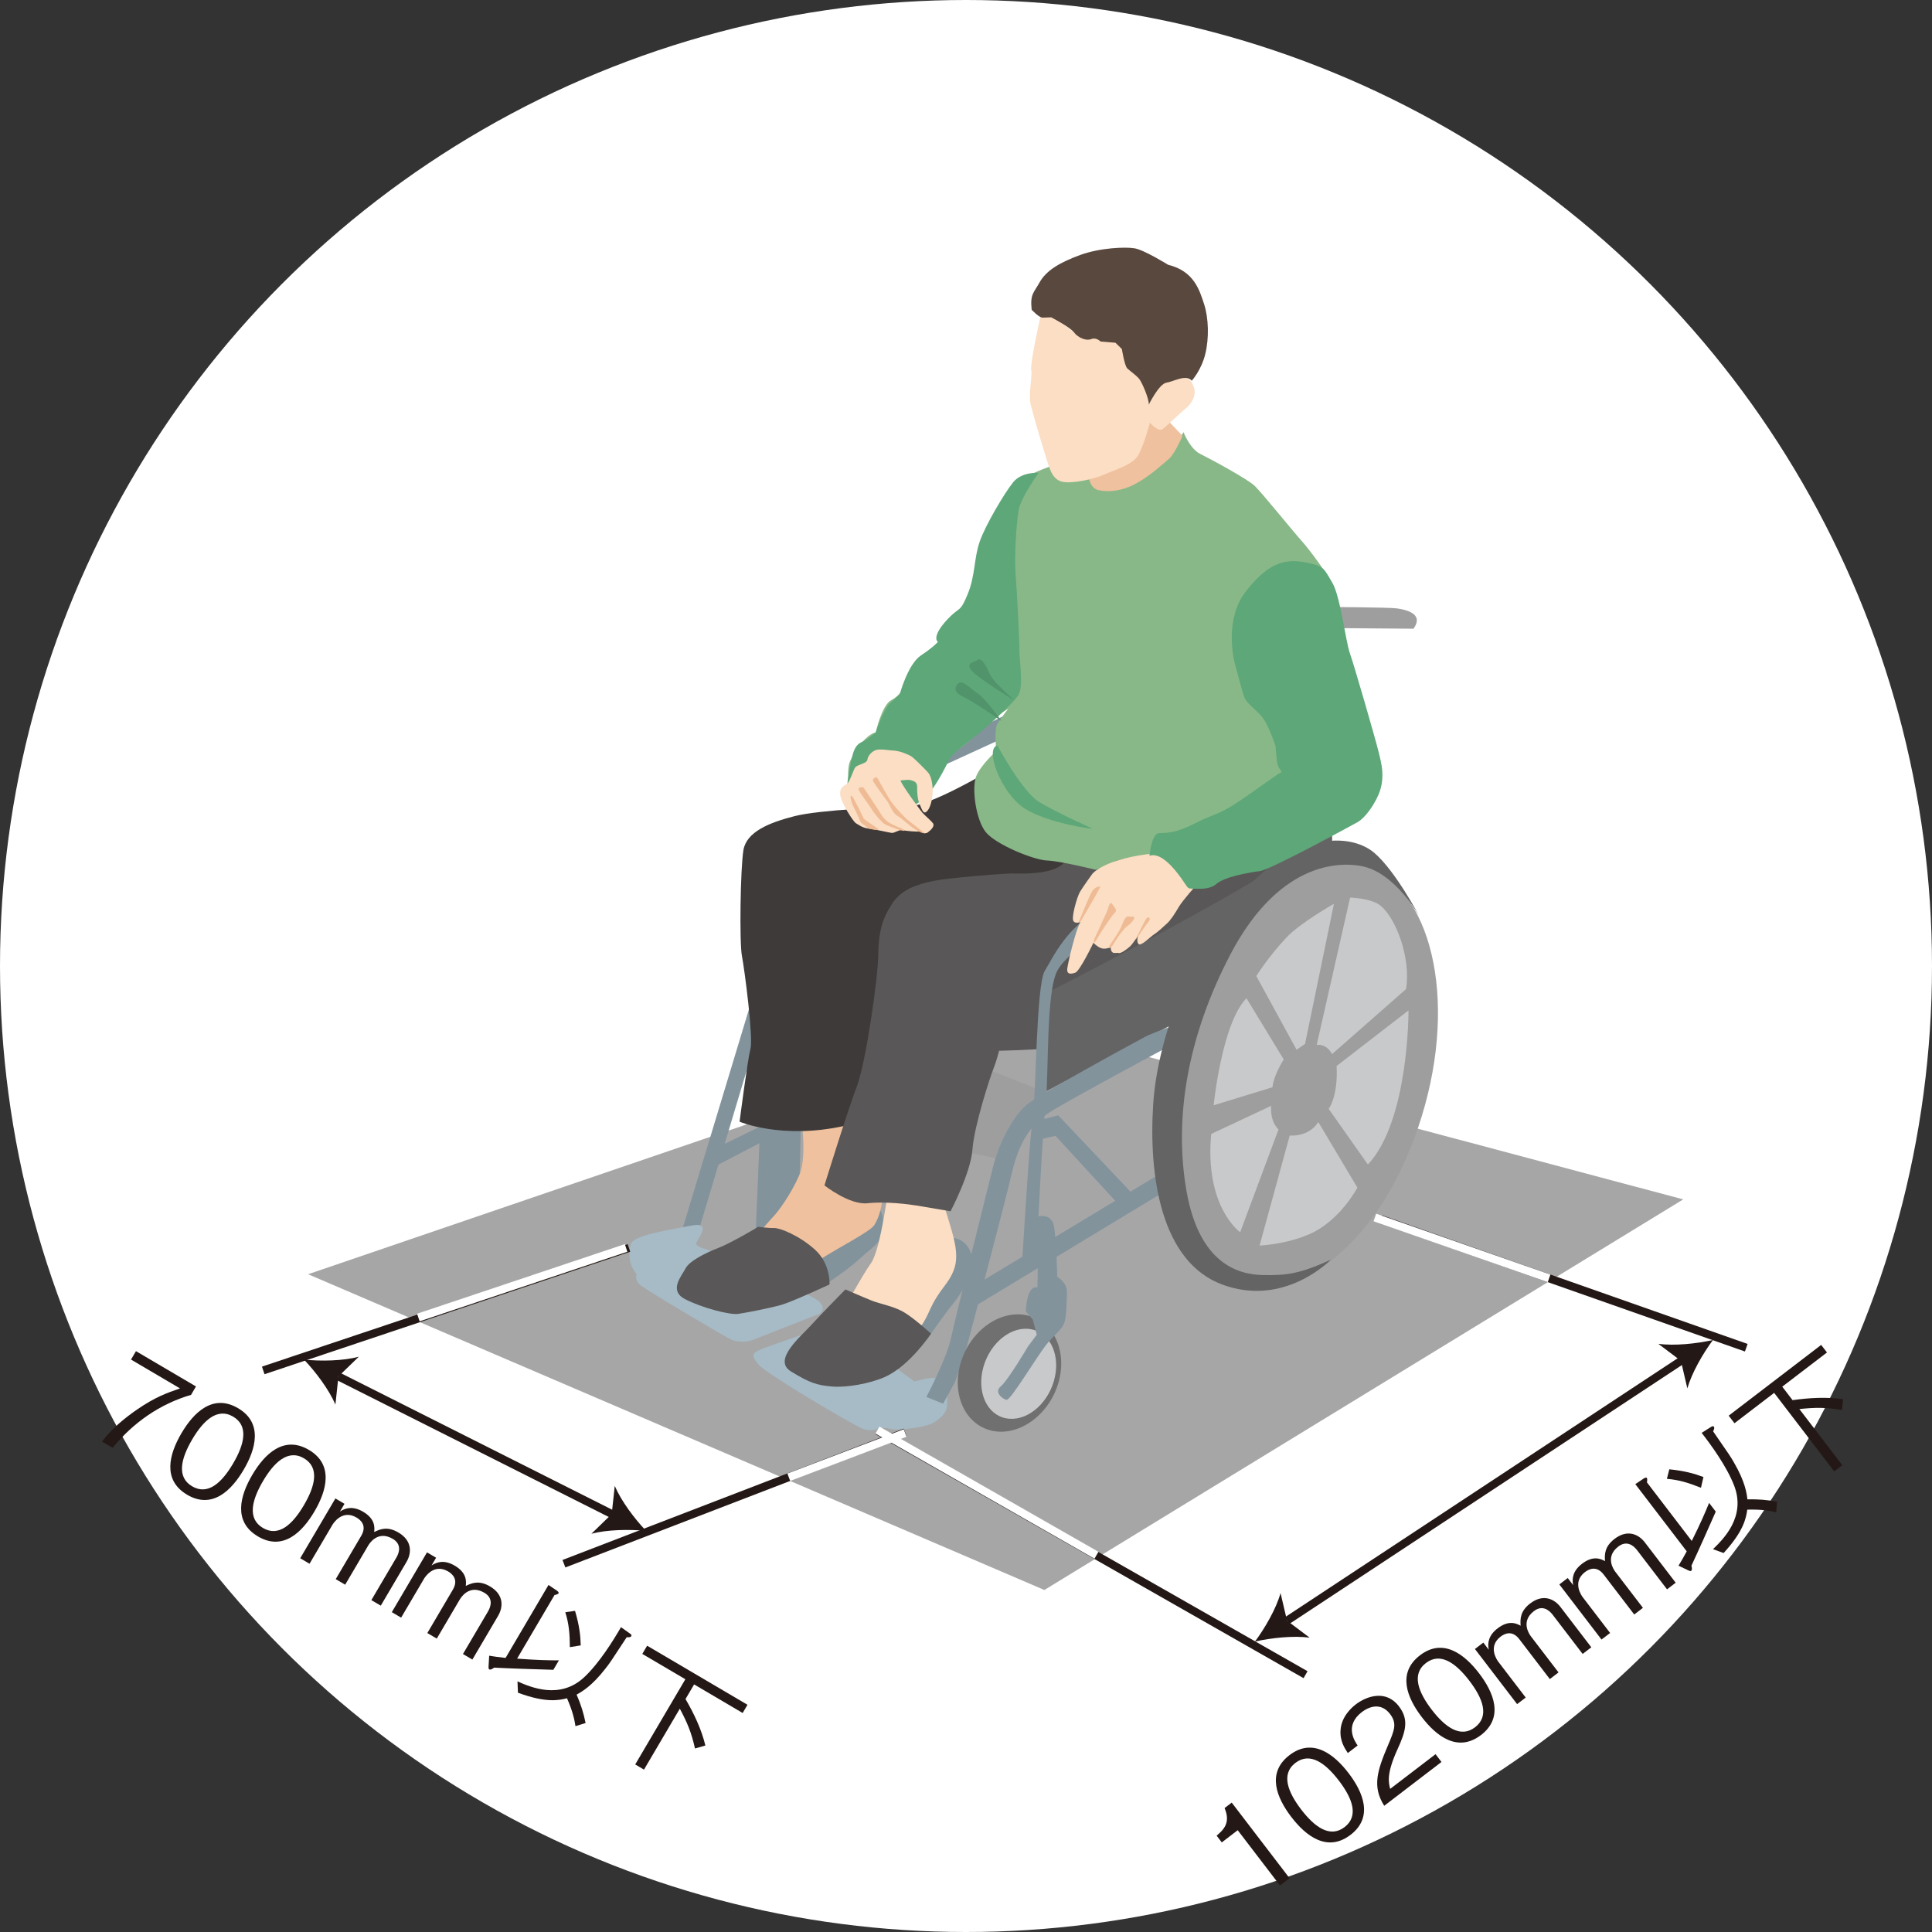 <?xml version="1.0" encoding="UTF-8"?>
<svg id="_レイヤー_1" data-name="レイヤー_1" xmlns="http://www.w3.org/2000/svg" version="1.1" viewBox="0 0 800 800">
  <rect x="0" y="0" width="800" height="800" fill="#333333" stroke="none"/>
  <!-- Generator: Adobe Illustrator 29.8.3, SVG Export Plug-In . SVG Version: 2.1.1 Build 3)  -->
  <defs>
    <style>
      .st0 {
        fill: #82939c;
      }

      .st1 {
        fill: #88b887;
      }

      .st2 {
        fill: #51946b;
      }

      .st3 {
        fill: #5da779;
      }

      .st4 {
        fill: #9e9e9f;
      }

      .st5 {
        fill: #3e3a39;
      }

      .st6 {
        fill: #c8c9ca;
      }

      .st7 {
        stroke: #fff;
      }

      .st7, .st8 {
        fill: none;
        stroke-width: 3.32px;
      }

      .st9 {
        fill: #888;
        fill-rule: evenodd;
        opacity: .75;
      }

      .st10 {
        fill: #231815;
      }

      .st11 {
        fill: #fff;
      }

      .st12 {
        fill: #59483e;
      }

      .st13 {
        fill: #fbdec3;
      }

      .st14 {
        fill: #717071;
      }

      .st8 {
        stroke: #231815;
      }

      .st15 {
        fill: #595757;
      }

      .st16 {
        fill: #efbb95;
      }

      .st17 {
        fill: #a6bbc6;
      }

      .st18 {
        fill: #efc19e;
      }

      .st19 {
        fill: #656464;
      }
    </style>
  </defs>
  <circle class="st11" cx="400" cy="400" r="400"/>
  <polygon class="st9" points="127.58 527.63 432.45 658.38 696.98 496.64 448.2 430.37 411.02 430.79 127.58 527.63 127.58 527.63"/>
  <g>
    <path class="st4" d="M547.6,251.32s27.93.14,30.83.6c2.89.46,11.61,1.84,6.86,8.42l-38.41-.31.72-8.71Z"/>
    <polygon class="st4" points="434.22 452.76 420.65 465.98 414.05 480.02 325.89 460.85 331.25 412.26 434.22 452.76"/>
    <polygon class="st0" points="281.34 513.04 311.45 413.54 313.37 429.28 289 510.6 281.34 513.04"/>
    <path class="st17" d="M387.31,588.66c-3.72,2.56-12.84,3.15-15.94,3.28-3.11.13-3.49-.99-6.21-.52-2.73.48-4.66,1.32-7.76.29-3.07-1.04-40.01-22.71-43.45-26.8-3.42-4.14-1.84-4.98,1.25-6.22,3.12-1.29,28.06-9.89,28.06-9.89,0,0,3.14-1.27,5.06.59,1.9,1.81,30.31,22.66,30.31,22.66,0,0,5.84-1.73,8.15-1.44,2.33.31,6.96,2.45,5.74,6.34-1.21,3.89,1.86,6.85-5.2,11.7Z"/>
    <path class="st17" d="M311.37,554.98l28.08-11.03s3.14-2.05-.69-5.35c-3.83-3.33-46.24-21.33-46.24-21.33,0,0-4.62-.97-4.24-2.55.41-1.56,7.11-9.11-2.22-7.19-9.35,1.87-24.11,3.93-24.95,7.83-.82,3.87-.87,8.51,2.55,12.23,0,0-1.18,2.34,1.5,4.57,2.68,2.16,36.14,22.09,38.07,22.75,1.93.68,5.42.93,8.14.07Z"/>
    <polygon class="st0" points="297.74 474.79 331.76 458.15 330.66 507.36 312.72 515.35 314.47 473.39 294.55 483.75 297.74 474.79"/>
    <polygon class="st0" points="418.61 294.99 384.62 311.63 385.68 319.28 418.46 304.24 418.61 294.99"/>
    <g>
      <path class="st0" d="M333.56,535.52s6.43-2.35,10.54-5.2c4.13-2.85,8.23-5.72,12.56-9.7,3.98-3.68,8.43-6.24,8.68-10.33.25-4.07,2.29-12.17-8.56-11.97-10.86.23-15.59,4.44-20.83,7.3-5.31,2.91-17.43,10.69-20.95,11.95-3.5,1.27-15.23,8.27-15.23,8.27l12.99,13.15,20.8-3.46Z"/>
      <path class="st0" d="M383.92,554.55s6.73-9.86,10.67-14.61c3.97-4.75,7.94-12.57,8-17.57.08-5.03-4.03-14.47-19.28-7.38-15.24,7.11-19.67,20.72-22.4,21.99-2.75,1.27-11.79,9.69-11.79,9.69l23.88,11.76s5.79,2.46,10.92-3.89Z"/>
      <path class="st18" d="M331.35,459.52s3.21,18.89-.38,27.08c-3.62,8.23-8.94,15.34-10.73,17.14-1.78,1.78-10.05,11.9-12.4,13.11-2.35,1.23-21.68,11.2-9.52,14.21,12.19,3.01,25.03-.36,30.88-3.45,5.88-3.11,11.18-6.77,17.62-10.46,6.45-3.7,12.9-7.4,14.66-9.2,1.78-1.78,5.99-11.73,2.6-19.11-3.39-7.37-9.45-30.79-9.39-34.85.05-4.01-23.34,5.52-23.34,5.52Z"/>
      <path class="st13" d="M368.15,489.83s-3.3,27.24-7.46,33.16c-4.17,5.87-11.32,19.42-14.29,24.14-3,4.76-12.51,19.49-3.17,18,9.32-1.49,21.58-4.26,28.64-9.15,7.05-4.86,8.77-3.75,12.98-13.18,4.21-9.36,7.72-10.61,10.15-17.05,2.44-6.48-.39-14.4-2.6-21.84-2.23-7.39-7.28-20.49-7.28-20.49l-16.96,6.41Z"/>
      <path class="st5" d="M407.2,320.6s-22.09,12.95-30.62,13.26c-8.55.31-37.08,1.4-47.58,4.09-10.54,2.68-19.87,6.5-21.16,14.02-1.26,7.58-1.7,38.11-.63,43.84,1.11,5.73,4.77,33.86,3.53,38.5-1.22,4.67-4.49,30.16-4.49,30.16,0,0,17.34,7.4,43.01,1.82,25.68-5.54,14.04-3.99,14.04-3.99l4.27-56.64s-1.38-25.89,7.99-29.7c9.36-3.8,49.03-12.19,49.03-12.19l26.31-7.94s-19.16-2.71-27.26-6.47c-8.05-3.71-22.53-10.65-16.45-28.77Z"/>
      <path class="st15" d="M418.84,361.68s-9.91.37-25.63,2.12c-15.73,1.71-21.03,5.95-24,10.7-2.97,4.73-5.37,9.39-5.52,20.38-.16,10.96-5.29,45.73-8.93,55.11-3.62,9.34-13.37,40.85-13.37,40.85,0,0,10.37,8.25,17.94,7.39,7.55-.85,17.43.5,20.34.98,2.88.46,13.93,2.35,13.93,2.35,0,0,8.38-15.87,9.08-25.69.73-9.85,7.42-30.28,8.63-33.19,1.2-2.96,2.41-7.6,2.41-7.6,0,0,48.31-.62,64.72-8.77,16.4-8.12,41.63-24.04,45.75-27.65,4.14-3.59,20.37-28.72,5.89-45.17-6.86-7.83-9.8-6.56-9.8-6.56l-79.73,2.38s9.69,13.47-21.69,12.36Z"/>
      <path class="st15" d="M385.5,552.22s-6.88-6.29-11.13-8.82c-4.21-2.53-10.03-3.46-13.52-4.89-3.46-1.38-10.78-4.58-10.78-4.58,0,0-9.85,9.97-14.17,14.76-4.34,4.76-16.1,14.44-8.43,19.15,7.69,4.74,10.79,5.75,16.99,6.28,6.19.54,15.74-1.23,21.8-3.88,10.5-4.63,19.24-18.02,19.24-18.02Z"/>
      <path class="st15" d="M343.49,531.87s.52-8.46-6-14.38c-6.51-5.92-14.6-9.06-16.93-8.99-2.33.07-6.58-.51-6.58-.51,0,0-10.94,6.57-16.41,8.71-5.47,2.11-12.11,5.44-13.72,8.55-1.59,3.15-7.1,9.12-.17,12.7,6.93,3.58,18.53,6.62,22.01,6.1,3.5-.52,13.25-2.41,17.91-3.75,4.66-1.36,19.88-8.44,19.88-8.44Z"/>
    </g>
    <g>
      <path class="st19" d="M433.06,411.3s104.88-52.93,118.49-69.01l.5,46.66-121.92,64.53,2.93-42.18Z"/>
      <path class="st0" d="M484.52,433.02s-42,22.49-49.64,27.39c-7.62,4.93-12.76,11.83-15.86,25.19-3.1,13.4-19.29,74.34-19.29,74.34l-4.24,12.25-4.97,9.04-6.94-2.78s8.35-15.7,10.23-24.45c1.87-8.7,14.21-58.17,17.28-70.39,3.09-12.21,9.05-21.68,13.75-25.89,4.71-4.23,43.41-25.23,49.26-28.37,5.87-3.07,19.88-7.08,19.88-7.08l-9.46,10.75Z"/>
      <polygon class="st0" points="484.33 492.1 397.43 544.66 400.47 534.17 482.66 484.65 484.33 492.1"/>
      <polygon class="st0" points="464.95 500.65 437.08 470.34 430.65 471.76 430.58 463.84 438.17 461.83 471.41 496.92 464.95 500.65"/>
      <g>
        <path class="st14" d="M425.27,544.66c-11.14-2.46-23.41,6.29-27.41,19.46-3.99,13.21,1.78,25.85,12.91,28.32,11.13,2.41,23.4-6.36,27.4-19.53,3.98-13.21-1.8-25.86-12.9-28.25Z"/>
        <path class="st6" d="M416.48,587.27c8.06,1.63,16.96-5.24,19.92-15.45,2.92-10.15-1.21-19.73-9.26-21.37-8.06-1.66-16.97,5.27-19.9,15.46-2.92,10.14,1.2,19.72,9.23,21.36Z"/>
      </g>
      <path class="st0" d="M463.74,380.74s-21.11,12.3-25.9,21.19c-4.77,8.79-3.5,42.17-4.83,54.91-1.34,12.74-3.01,46.82-3.01,46.82,0,0,5.27-1.33,6.36,3.82,1.08,5.11,1.43,21.26,1.43,21.26,0,0,4.03,2.14,3.99,6.18-.05,4.03-.11,8.08-.75,11.57-.63,3.48-2.96,4.73-7.1,9.49-4.15,4.78-15.5,24.23-17.23,23.68-1.74-.5-5.2-3.26-2.26-5.64,2.96-2.46,11.29-16.58,11.29-16.58l3.58-4.76-1.66-6.27-2.87-3.37s.17-10.94,4.81-9.98l.12-8.64-6.35-3.77s3.07-51.44,4.33-58.41c1.25-6.96,1.35-54.26,4.89-60.16,3.59-5.87,9.01-18.19,23.07-25.64l8.07,4.3Z"/>
    </g>
    <g>
      <path class="st4" d="M590.06,457.6c-13.46,48.85-45.29,80.5-74.43,73.98-29.14-6.48-44.51-48.63-31.03-97.48,13.48-48.87,47.99-83.24,77.12-76.75,29.12,6.5,41.8,51.36,28.34,100.25Z"/>
      <g>
        <path class="st6" d="M551.57,436.48c-2.48-4.64-6.35-3.78-6.35-3.78l13.83-61.04s8.76.29,12.45,3.24c6.58,5.18,12.81,21.97,10.72,34.65l-30.64,26.93Z"/>
        <path class="st6" d="M583.23,418.38s.24,45.64-16.81,63.83l-16.25-23.06s3.97-5.08,3.28-17.74l29.78-23.02Z"/>
        <path class="st6" d="M536.88,434.67l3.51-2.42,11.97-58.02s-13.98,7.94-19.55,13.85c-7.78,8.23-12.59,16.1-12.59,16.1l16.66,30.49Z"/>
        <path class="st6" d="M562.06,491.77s-7.13,13.65-19.69,19.19c-9.92,4.39-20.8,4.8-20.8,4.8l12.48-45.58s7.73.86,11.84-5.56l16.18,27.16Z"/>
        <path class="st19" d="M551.05,521.63s-19,19.77-44.74,10.35c-25.68-9.37-30.71-45.11-28.8-74.69,1.92-29.61,17.33-67.47,39.54-90.44,22.47-23.25,43.34-21.16,52.07-13.66,8.75,7.49,18.51,26.08,18.51,26.08,0,0-10.06-18.14-23.95-20.66-13.9-2.52-36.45,2.6-54.27,36.72-17.82,34.1-23.37,67.95-18.08,97.99,5.3,30.02,21.46,34.41,31.41,34.65,9.97.25,15.76-.6,28.31-6.34Z"/>
      </g>
    </g>
    <g>
      <path class="st1" d="M450.24,196.96s8.48,3.12,16.28.91c7.79-2.19,12.09-3.9,16.42-9.06,4.33-5.17,7.13-9.86,7.13-9.86,0,0,2.61,6.81,6.84,8.96,4.26,2.12,19.66,10.39,22.71,13.35,3.05,2.97,16.02,19.02,19.07,22.38,3.04,3.31,12.2,15.28,12.93,19.1.72,3.82,4.95,34.04,6.78,40.46,1.85,6.5,6.19,29,6.13,33.61-.05,4.62-8.72,13.39-13.04,17.01-4.33,3.63-9.13,14.95-19.65,18.44-10.52,3.48-17.56,6.97-17.56,6.97l-12.23,1.63-11.12,3.88s-6.02-11.88-14.97-10.39c0,0-11.65.82-14.39,2.46-2.73,1.63-7.83,3.36-7.83,3.36,0,0-14.66-3.65-20.09-3.85-5.43-.15-21.23-6.54-25.46-11.75-4.18-5.21-5.94-18.58-3.91-23.29,1.99-4.67,8.27-10.29,8.27-10.29,0,0-1.03-9.18.57-11.55,1.59-2.38,4.35-5.94,4.35-5.94,0,0-9.42,5.72-10.6,7.69-1.19,1.97-7.86,7.98-10.62,9.64-2.72,1.63-10.62,11.92-10.62,11.92,0,0-2.48,10.84-9.06,11.11-6.61.24-22.16,2.74-23.65-1.04-1.51-3.77-2.53-14.16-.92-17.65,1.6-3.53,6.37-11.02,10.62-11.91,0,0,2.49-11.27,6.42-13.34,3.9-2.07,5.12-5.19,5.9-6.76.81-1.53,2.87-10.09,13.42-16.24,0,0,2.05-6.61,5.98-9.45,3.9-2.84,5.49-5.2,8.31-13.38,2.83-8.17,1.75-15.05,7.35-26.03,5.59-11,9.55-17.28,14.25-20.15,4.7-2.85,11.32-5.02,11.32-5.02l14.67,4.06Z"/>
      <path class="st18" d="M450.65,195.78s-.07,6.17,4.16,7.17c4.28.97,10.1.38,15.95-2.92,5.88-3.29,10.97-8.12,13.35-10.11,2.33-2.01,5.56-9.42,5.56-9.42l-9.16-9.66-19.08,4.56-10.77,20.38Z"/>
      <path class="st13" d="M430.82,131.2s-4.35,19.17-3.81,22.04c.54,2.87-1.31,9.84-.2,14.43,1.11,4.56,5.55,19.4,6.66,22.79,1.11,3.42,2.21,7.98,6.27,9,4.05.98,13.41-1.08,17.5-2.95,4.09-1.9,11.68-3.89,14.08-8,2.38-4.19,4.83-13.46,4.83-13.46,0,0,3.44,3.92,5.22,2.69,1.73-1.22,7.06-6.6,9.43-8.44,2.34-1.82,4.7-5.33,3.6-8.79-1.12-3.42-2.84-4.48-5.75-3.83-2.93.73-9.9-.19-12.98,10.9,0,0-.41-9.82-4.45-12.53-4.05-2.72-4.58-6.16-4.58-6.16l-1.09-5.16-3.45-3.32-5.25.75s-1.13-1.69-2.87-1.62c-1.76.05-5.84.8-9.29-1.96-3.46-2.75-9.19-7.14-9.19-7.14l-4.68.77Z"/>
      <path class="st12" d="M427.18,128.24s3.06,3.35,4.6,3.28c1.54-.04,3.49-.12,3.49-.12,0,0,7.7,3.95,9.41,6.19,1.72,2.25,5.01,3.67,7.14,2.83,2.15-.87,3.87.98,3.87.98l6.2.53,2.66,2.6s1.07,6.86,2.23,8.01c1.14,1.09,3.81,2.92,4.99,4.42,1.14,1.48,4.14,8.31,3.9,10.62,0,0,4.22-8.63,7.32-9.12,3.11-.5,8.02-3.58,10.5-.82,0,0,3.94-4.33,5.57-10.96,1.66-6.58,1.39-15.03-.46-20.72-1.88-5.69-4.09-13.69-14.92-16.33,0,0-9.99-6.2-13.88-6.81-3.83-.65-14.33-.23-22.52,2.76-8.19,3.02-14,6.28-16.84,11.4-2.39,4.32-3.95,4.76-3.25,11.27Z"/>
      <g>
        <path class="st13" d="M495.57,366.29s-5.91,6.56-7.51,9.34c-1.6,2.74-3.36,5.48-4.95,6.87-1.56,1.44-3.93,3.62-5.29,4.44-1.37.84-5.51,5.2-6.46,3.9-.95-1.3.05-3.64.05-3.64,0,0-2.41,3.73-3.54,4.75-1.18,1.01-3.72,3.01-4.7,2.66-.96-.35-3.11,1.08-3.26-2.37,0,0-2.35,1.04-4.07.34-1.74-.7-3.08-2.2-3.08-2.2,0,0-5.59,11.74-7.55,12.41-1.95.64-3.49.68-3.29-1.61.22-2.31,3.72-17.07,5.51-19.42,0,0-2.53,1.06-3.08-.69-.56-1.69,1.49-9.42,2.86-11.81,1.42-2.35,5.16-7.49,5.16-7.49,0,0,5.17-6.47,26.48-8.49,10.12-.98,15.69,1.13,15.69,1.13,0,0,9.45,3.7,1.02,11.89Z"/>
        <path class="st16" d="M453.15,388.81s4.09-8.96,5-10.87c.91-1.9,1.24-5.38,2.52-3.42,1.29,1.97,2.16,2.25.68,3.72-1.47,1.51-6.99,10.07-7.28,10.8-.3.74-1.7,2.57-.92-.23Z"/>
        <path class="st16" d="M459.41,391.58s3.55-5.18,4.48-6.94c.87-1.78,1.8-5.39,3.27-5.16,1.45.23,3.5-.44,2.02,1.64-1.49,2.1-2.29,1.92-3.57,3.46-1.47,1.78-1.6,1.6-5.04,7.1,0,0-1.92,2.11-1.16-.09Z"/>
        <path class="st16" d="M471.54,387.37s1.94-2.95,2.97-4.29c1.05-1.33,2.08-2.54,1.35-3.09-.73-.54-1.45.63-2.05,1.8-.61,1.19-3.59,7.21-3.59,7.21,0,0,.29-.17,1.32-1.64Z"/>
        <path class="st16" d="M448.54,379.73s2.96-5.14,4.01-6.92c1.06-1.77,3.14-5.75,3.14-5.75,0,0-2.17-.06-3.36,1.86-1.2,1.93-2.11,4.44-2.86,6.16-.78,1.78-2.28,5.7-2.69,6.3-.59.89.4,1.13,1.76-1.64Z"/>
      </g>
      <path class="st3" d="M475.96,354.35s.88-9.28,3.98-9.37c3.12-.13,6.62.15,14.8-4.01,8.22-4.16,9.36-3.43,16.43-7.93,7.03-4.48,16.45-11.74,19.58-13.41,0,0-1.53-1.86-1.88-3.78-.37-1.92-.68-6.89-.68-6.89,0,0-2.25-6.85-4.52-10.57-2.26-3.76-7.29-6.69-8.41-9.68-1.11-3.03-2.55-9.14-3.68-12.93-1.11-3.8-4.37-19.83,4.32-30.9,8.68-11.09,15.31-13.66,24.23-12.08,8.43,1.51,8.09,2.76,11.51,8.42,3.4,5.64,5.47,24.02,7.33,29.32,1.88,5.31,10.75,36.09,11.84,40.66,1.09,4.57,3.33,11.42-.65,19.25-3.98,7.87-7.9,9.92-7.9,9.92,0,0-35.96,19.76-40.63,20.35-4.66.57-14.77,2.45-17.94,5.29-3.11,2.81-8.91,1.87-10.47,1.92-1.53.07-1.54-.68-4.21-4.45-2.67-3.72-8.39-10.81-13.05-9.11Z"/>
      <path class="st3" d="M412.99,308.67s10.21,19.23,17.5,23.55c7.31,4.34,20.02,10.02,21.58,10.74,1.55.7-18.21-2.04-27.82-8.2-9.59-6.17-16.7-24.77-11.26-26.09Z"/>
      <path class="st3" d="M430.1,195.78s-7.52,10.27-8.36,15.72c-.85,5.36-1.82,18.86-1.17,26.92.66,8.05,1.57,27.23,1.53,30.69-.05,3.48,1.71,14.92-.28,18.49-1.99,3.5-14.18,14.33-17.32,16.76-3.12,2.44-10.16,7.67-11.37,10.01-1.2,2.34-7.2,15.28-12.66,17.78-5.48,2.52-10.57,5.41-15.57,3.3-5.03-2.11-15.49-3.26-13.79-12.92,1.69-9.69,2.14-13.57,5.64-15.23,3.52-1.66,5.87-4.03,5.87-4.03,0,0,3.26-9.76,5.99-12.16,2.76-2.43,3.95-3.59,3.95-3.59,0,0,3.3-12.43,8.77-16.12,5.47-3.64,7.04-5.61,7.04-5.61,0,0-3.07-1.83,4.02-9.42,4.99-5.32,5.09-2.48,8.27-10.26,3.24-7.81,2.56-14.7,4.98-21.74,2.41-7.02,10.4-20.38,13.92-24.72,3.55-4.37,10.54-3.88,10.54-3.88Z"/>
      <g>
        <path class="st13" d="M354.11,317.79c-.65.72-2.24,6.03-3.41,6.83-1.16.82-3.11,1.27-2.78,4.53.35,3.25,5.45,11.16,6.44,11.69.95.56,2.69,1.99,5.4,2.27,2.71.31,8.31,1.63,9.46,1.78,1.17.13,3.14-1.45,4.48-1.14,1.38.34,6.19.75,6.8.53.58-.23,2.3,1.44,3.66.4,1.38-.98,2.95-2.6,2.2-3.72-.77-1.12-3.43-3.32-4.41-4.43-.94-1.13-7.98-10.65-9.12-13.34,0,0,3.32-.48,4.28-.14.95.36,2.68.49,2.66,2.8-.03,2.29.12,5.19,1.06,7.22.94,2.12,1.48,4.21,2.86,3,1.4-1.19,2.21-4.32,2.46-7.2.24-2.87-.29-7.28-1.84-8.95-1.51-1.69-5.55-5.75-6.87-6.67-1.35-.91-5.01-2.33-7.14-2.43-2.12-.09-5.61-.78-7.37-.31-1.76.47-3.5,2.26-3.76,4-.21,1.74-3.89,1.88-5.06,3.28Z"/>
        <path class="st16" d="M383.14,345.14s-6.64-4.92-8.48-6.75c-1.88-1.8-4.89-5.17-6.3-7.42-1.44-2.24-5.23-9.14-5.23-9.14,0,0-2.51.21-1.36,2.06,1.14,1.81,4.56,6.45,5.71,7.99,1.13,1.55,1.82,4.67,4.27,6.03,2.46,1.36,7.31,6.92,11.39,7.22Z"/>
        <path class="st16" d="M373.57,343.17s-3.77-1.57-5.21-2.41c-1.45-.81-2.85-2.33-3.73-3.9-.84-1.52-7.1-10.8-7.1-10.8,0,0-2.33-.52-1.93.92.43,1.43,4.56,6.68,5.29,8.01.69,1.3,4.12,5.63,5.72,6.43,1.59.81,5.79,2.23,5.79,2.23,0,0,3.9,1.16,1.17-.49Z"/>
        <path class="st16" d="M362.53,342.45s-4.77-3.15-4.89-3.54c-.17-.45-2.41-4.99-3.28-6.52-.83-1.59-1.4-3.01-1.98-2.81-.59.13.37,3.29,1.23,4.86.85,1.53,2.81,6.09,2.81,6.09l3.33,2.58s6.53,1.65,2.78-.66Z"/>
      </g>
      <path class="st2" d="M414.7,298.59s-6.85-9.74-9.95-11.53c-3.06-1.79-6.1-5.94-8.07-3.93-1.97,2-1.17,3.91,2.63,5.64,4.62,2.18,15.39,9.82,15.39,9.82Z"/>
      <path class="st2" d="M419.84,289.94s-8.42-7.73-9.55-9.99c-1.13-2.26-3.37-7.97-5.34-6.74-1.95,1.19-5.45,1.35-2.39,4.69,3.07,3.36,17.28,12.03,17.28,12.03Z"/>
    </g>
    <path class="st6" d="M531.57,438.71s-4.16,6.34-4.67,11.49l-24.35,7.47s3.39-33.98,13.59-44.32l15.43,25.35Z"/>
    <path class="st6" d="M526.38,457.89s-.8,6.04,3.03,9.78l-15.88,42.56s-14.79-10.33-12-40.68l24.85-11.66Z"/>
  </g>
  <g>
    <line class="st8" x1="256.57" y1="628.55" x2="140.15" y2="569.96"/>
    <path class="st10" d="M125.89,563c4.85,5.08,10.35,12.43,13,18.6l1.25-11.65,8.43-8.16c-6.51,1.75-15.68,1.91-22.68,1.2Z"/>
    <path class="st10" d="M267.53,633.9c-4.85-5.09-10.34-12.42-12.97-18.62l-1.27,11.67-8.4,8.14c6.49-1.72,15.64-1.87,22.64-1.19Z"/>
  </g>
  <g>
    <line class="st8" x1="699.08" y1="561.51" x2="532.93" y2="671.08"/>
    <path class="st10" d="M519.65,679.73c6.86-1.55,15.98-2.5,22.64-1.61l-9.36-7.05-2.68-11.41c-1.82,6.46-6.41,14.42-10.59,20.07Z"/>
    <path class="st10" d="M709.31,554.86c-6.86,1.54-15.98,2.5-22.64,1.58l9.36,7.05,2.66,11.41c1.86-6.45,6.42-14.41,10.61-20.04Z"/>
  </g>
  <line class="st8" x1="363.32" y1="592.41" x2="540.6" y2="693.45"/>
  <line class="st8" x1="571.75" y1="504.81" x2="723.09" y2="558.06"/>
  <line class="st8" x1="374.8" y1="593.12" x2="233.51" y2="647.5"/>
  <line class="st8" x1="260.43" y1="516.74" x2="109" y2="567.46"/>
  <line class="st7" x1="363.32" y1="592.17" x2="454.03" y2="643.98"/>
  <line class="st7" x1="569.31" y1="504.14" x2="641.44" y2="529.34"/>
  <line class="st7" x1="374.8" y1="593.37" x2="326.63" y2="611.71"/>
  <line class="st7" x1="259.25" y1="516.74" x2="173.23" y2="545.56"/>
  <g>
    <path class="st10" d="M46.64,599.53l-4.42-2.6c4.02-5.34,9.23-9.61,14.71-13.4,7.44-5.08,12.18-6.74,17.61-8.62l-20.29-11.94,2.05-3.49,24.85,14.62-2.05,3.49c-12.84,3.72-24.03,11.55-32.46,21.94Z"/>
    <path class="st10" d="M77.5,618.94c-10.43-6.13-7.39-16.94-2.35-25.5,5.04-8.56,13.01-16.47,23.44-10.33,10.42,6.13,7.29,17.01,2.3,25.48-5.01,8.52-12.96,16.49-23.39,10.36ZM96.54,586.6c-6.66-3.92-12.47,1.81-16.96,9.44-4.68,7.96-6.53,15.58-.02,19.41,6.56,3.86,12.3-1.53,16.96-9.44,4.63-7.87,6.58-15.55.02-19.41Z"/>
    <path class="st10" d="M106.82,636.2c-10.43-6.13-7.39-16.94-2.35-25.5s13.01-16.47,23.44-10.33c10.42,6.13,7.29,17.01,2.3,25.48-5.01,8.52-12.96,16.5-23.39,10.36ZM125.86,603.85c-6.66-3.92-12.47,1.81-16.96,9.44-4.68,7.96-6.53,15.58-.02,19.41,6.56,3.86,12.3-1.53,16.96-9.44,4.63-7.87,6.58-15.55.02-19.41Z"/>
    <path class="st10" d="M153.77,662.57l10.38-17.64c1.18-2,2.29-5.48-1.53-7.73-6.33-3.72-9.84,2.23-10.19,2.84l-9.5,16.15-3.91-2.3,10.54-17.92c2.44-4.14-.06-6.49-1.93-7.59-6-3.53-9.71,2.55-10.01,3.07l-9.45,16.06-3.86-2.27,14.57-24.76,3.77,2.22-1.89,3.21c2.28-1.54,5.42-2.39,9.6.07,5.03,2.96,4.79,6.45,4.58,8.4,2.48-1.23,5.52-2.46,10.03.2,5.86,3.45,5.46,8.6,3.35,12.19l-10.65,18.1-3.91-2.3Z"/>
    <path class="st10" d="M191.7,684.89l10.38-17.64c1.18-2,2.29-5.48-1.53-7.73-6.33-3.73-9.83,2.23-10.19,2.84l-9.5,16.15-3.91-2.3,10.54-17.92c2.44-4.14-.06-6.49-1.93-7.59-6-3.53-9.71,2.55-10.01,3.07l-9.45,16.06-3.86-2.27,14.57-24.76,3.77,2.22-1.89,3.21c2.28-1.54,5.42-2.39,9.6.07,5.03,2.96,4.79,6.45,4.58,8.4,2.48-1.23,5.52-2.46,10.03.2,5.86,3.45,5.46,8.6,3.35,12.19l-10.65,18.1-3.91-2.3Z"/>
    <path class="st10" d="M204.6,690.54c-.74.51-1.47,1.01-1.99.71-.23-.14-.34-.27-.31-1.18l.26-4.48c2.11.36,3.33.52,6.79.92l17.77-30.21,3.63,2.45c.11.13.78.59.54,1-.19.33-.98.61-1.67.71l-15.5,26.34c7.97.62,12.93.71,17.31.72l-2.3,3.91c-8.19-.25-16.38-.49-24.53-.9ZM238.29,714.74c-.45-2.96-1.26-6.38-3.5-11.52-3.45.85-8.75,1.99-20.32-2.31l-.19-4.68c5.52,2.43,17.51,7.61,27.54-1.65,6.36-5.91,12.35-15.67,15.32-20.81l3.53,2.52c.53.38,1.02.72.71,1.23-.3.51-1.22.47-1.87.41-6.78,10.36-6.87,10.5-8.67,12.82-5.82,7.54-10.14,9.89-12.08,10.94,1.8,4.19,2.87,7.58,3.72,11.78l-4.2,1.29ZM235.97,682.05c-.04-5.47-.36-9.61-1.89-14.46l4.03-.57c1.81,6.08,2.27,10.42,2.36,14.3l-4.5.73Z"/>
    <path class="st10" d="M287.42,697.48l-3.56,6.05c3.51,6.07,6.58,12.46,8.22,19.25l-4.3,1.23c-1.48-6.64-3.21-10.72-6.28-16.48l-14.84,25.23-3.63-2.14,20.76-35.28-17.83-10.49,2-3.4,41.56,24.46-2,3.4-20.11-11.83Z"/>
  </g>
  <g>
    <path class="st10" d="M530.03,780.75l-17.52-22.9-6.6,5.05-2.13-2.79c2.66-2.3,5.97-5.18,3.29-11.43l2.96-2.26,23.95,31.31-3.95,3.02Z"/>
    <path class="st10" d="M559.21,759.78c-9.61,7.35-18.48.47-24.51-7.42-6.04-7.89-10.36-18.25-.75-25.6,9.61-7.35,18.5-.35,24.47,7.46,6,7.85,10.4,18.22.79,25.57ZM536.4,729.98c-6.13,4.69-3.01,12.23,2.37,19.27,5.61,7.33,11.97,11.92,17.98,7.32,6.05-4.63,3.21-11.98-2.37-19.27-5.55-7.25-11.93-11.95-17.98-7.32Z"/>
    <path class="st10" d="M573.18,747.74c-5.07-7.96-2.87-14.6,1.56-25.06,2.64-6.24,3.86-9,.84-12.95-3.77-4.93-8.72-3.05-11.64-.82-7.38,5.64-2.96,12.12-1.77,13.86l-4.07,3.12c-1.25-1.9-3.41-5.08-2.99-9.68.43-5.57,4.74-9.27,6.28-10.45,4.46-3.41,12.47-6.28,17.88.8,4.23,5.53,2.82,10.35-.6,17.79-4.67,10.24-3.68,13.76-3.03,16.39l18.79-14.37,2.46,3.22-23.72,18.15Z"/>
    <path class="st10" d="M613.25,718.44c-9.61,7.35-18.48.47-24.51-7.42-6.04-7.89-10.36-18.25-.75-25.6,9.61-7.35,18.5-.35,24.47,7.46,6,7.85,10.4,18.22.79,25.57ZM590.44,688.63c-6.13,4.69-3.02,12.23,2.37,19.27,5.61,7.33,11.97,11.92,17.98,7.32,6.05-4.63,3.21-11.98-2.37-19.27-5.55-7.25-11.93-11.95-17.98-7.32Z"/>
    <path class="st10" d="M655.35,684.87l-12.44-16.26c-1.41-1.84-4.22-4.18-7.74-1.49-5.83,4.46-1.63,9.95-1.21,10.51l11.39,14.88-3.6,2.76-12.63-16.51c-2.92-3.82-6.04-2.38-7.75-1.07-5.53,4.23-1.29,9.96-.93,10.43l11.32,14.8-3.56,2.72-17.46-22.82,3.47-2.66,2.26,2.96c-.57-2.7-.18-5.92,3.68-8.87,4.63-3.54,7.78-2.01,9.51-1.08-.21-2.76-.2-6.04,3.96-9.22,5.4-4.13,10.03-1.82,12.55,1.48l12.76,16.68-3.6,2.76Z"/>
    <path class="st10" d="M690.3,658.13l-12.44-16.26c-1.41-1.84-4.22-4.18-7.74-1.49-5.83,4.46-1.63,9.95-1.21,10.51l11.39,14.88-3.6,2.76-12.63-16.51c-2.92-3.82-6.04-2.38-7.75-1.07-5.53,4.23-1.29,9.96-.93,10.43l11.32,14.8-3.56,2.72-17.46-22.82,3.47-2.66,2.26,2.96c-.57-2.7-.18-5.92,3.68-8.87,4.63-3.54,7.78-2.01,9.5-1.08-.21-2.76-.2-6.04,3.96-9.22,5.4-4.13,10.03-1.82,12.55,1.48l12.76,16.68-3.6,2.76Z"/>
    <path class="st10" d="M700.39,648.3c.19.87.38,1.75-.09,2.11-.21.16-.38.22-1.21-.16l-4.06-1.93c1.13-1.81,1.73-2.89,3.41-5.94l-21.29-27.83,3.64-2.44c.16-.05.84-.5,1.13-.12.23.3.19,1.14.03,1.81l18.57,24.28c3.57-7.15,5.53-11.71,7.18-15.76l2.76,3.6c-3.31,7.5-6.62,14.99-10.07,22.39ZM704.34,616.05c-5.08-2.02-9.04-3.28-14.11-3.69l.99-3.95c6.31.61,10.5,1.82,14.14,3.19l-1.02,4.45ZM735.5,626.2c-2.91-.7-6.38-1.24-11.99-1.09-.51,3.51-1.45,8.86-9.79,17.96l-4.41-1.59c4.33-4.2,13.64-13.36,8.83-26.14-3.08-8.11-9.86-17.34-13.52-22.02l3.66-2.32c.55-.35,1.05-.67,1.41-.2s-.02,1.31-.33,1.88c7.04,10.18,7.14,10.31,8.61,12.86,4.8,8.23,5.34,13.12,5.59,15.31,4.56-.09,8.1.19,12.31.98l-.39,4.38Z"/>
    <path class="st10" d="M737.99,574.19l4.27,5.58c6.95-.96,14.02-1.41,20.93-.37l-.48,4.44c-6.71-1.12-11.14-1.06-17.63-.38l17.78,23.25-3.35,2.56-24.87-32.51-16.43,12.57-2.4-3.13,38.3-29.3,2.4,3.13-18.53,14.17Z"/>
  </g>
</svg>
